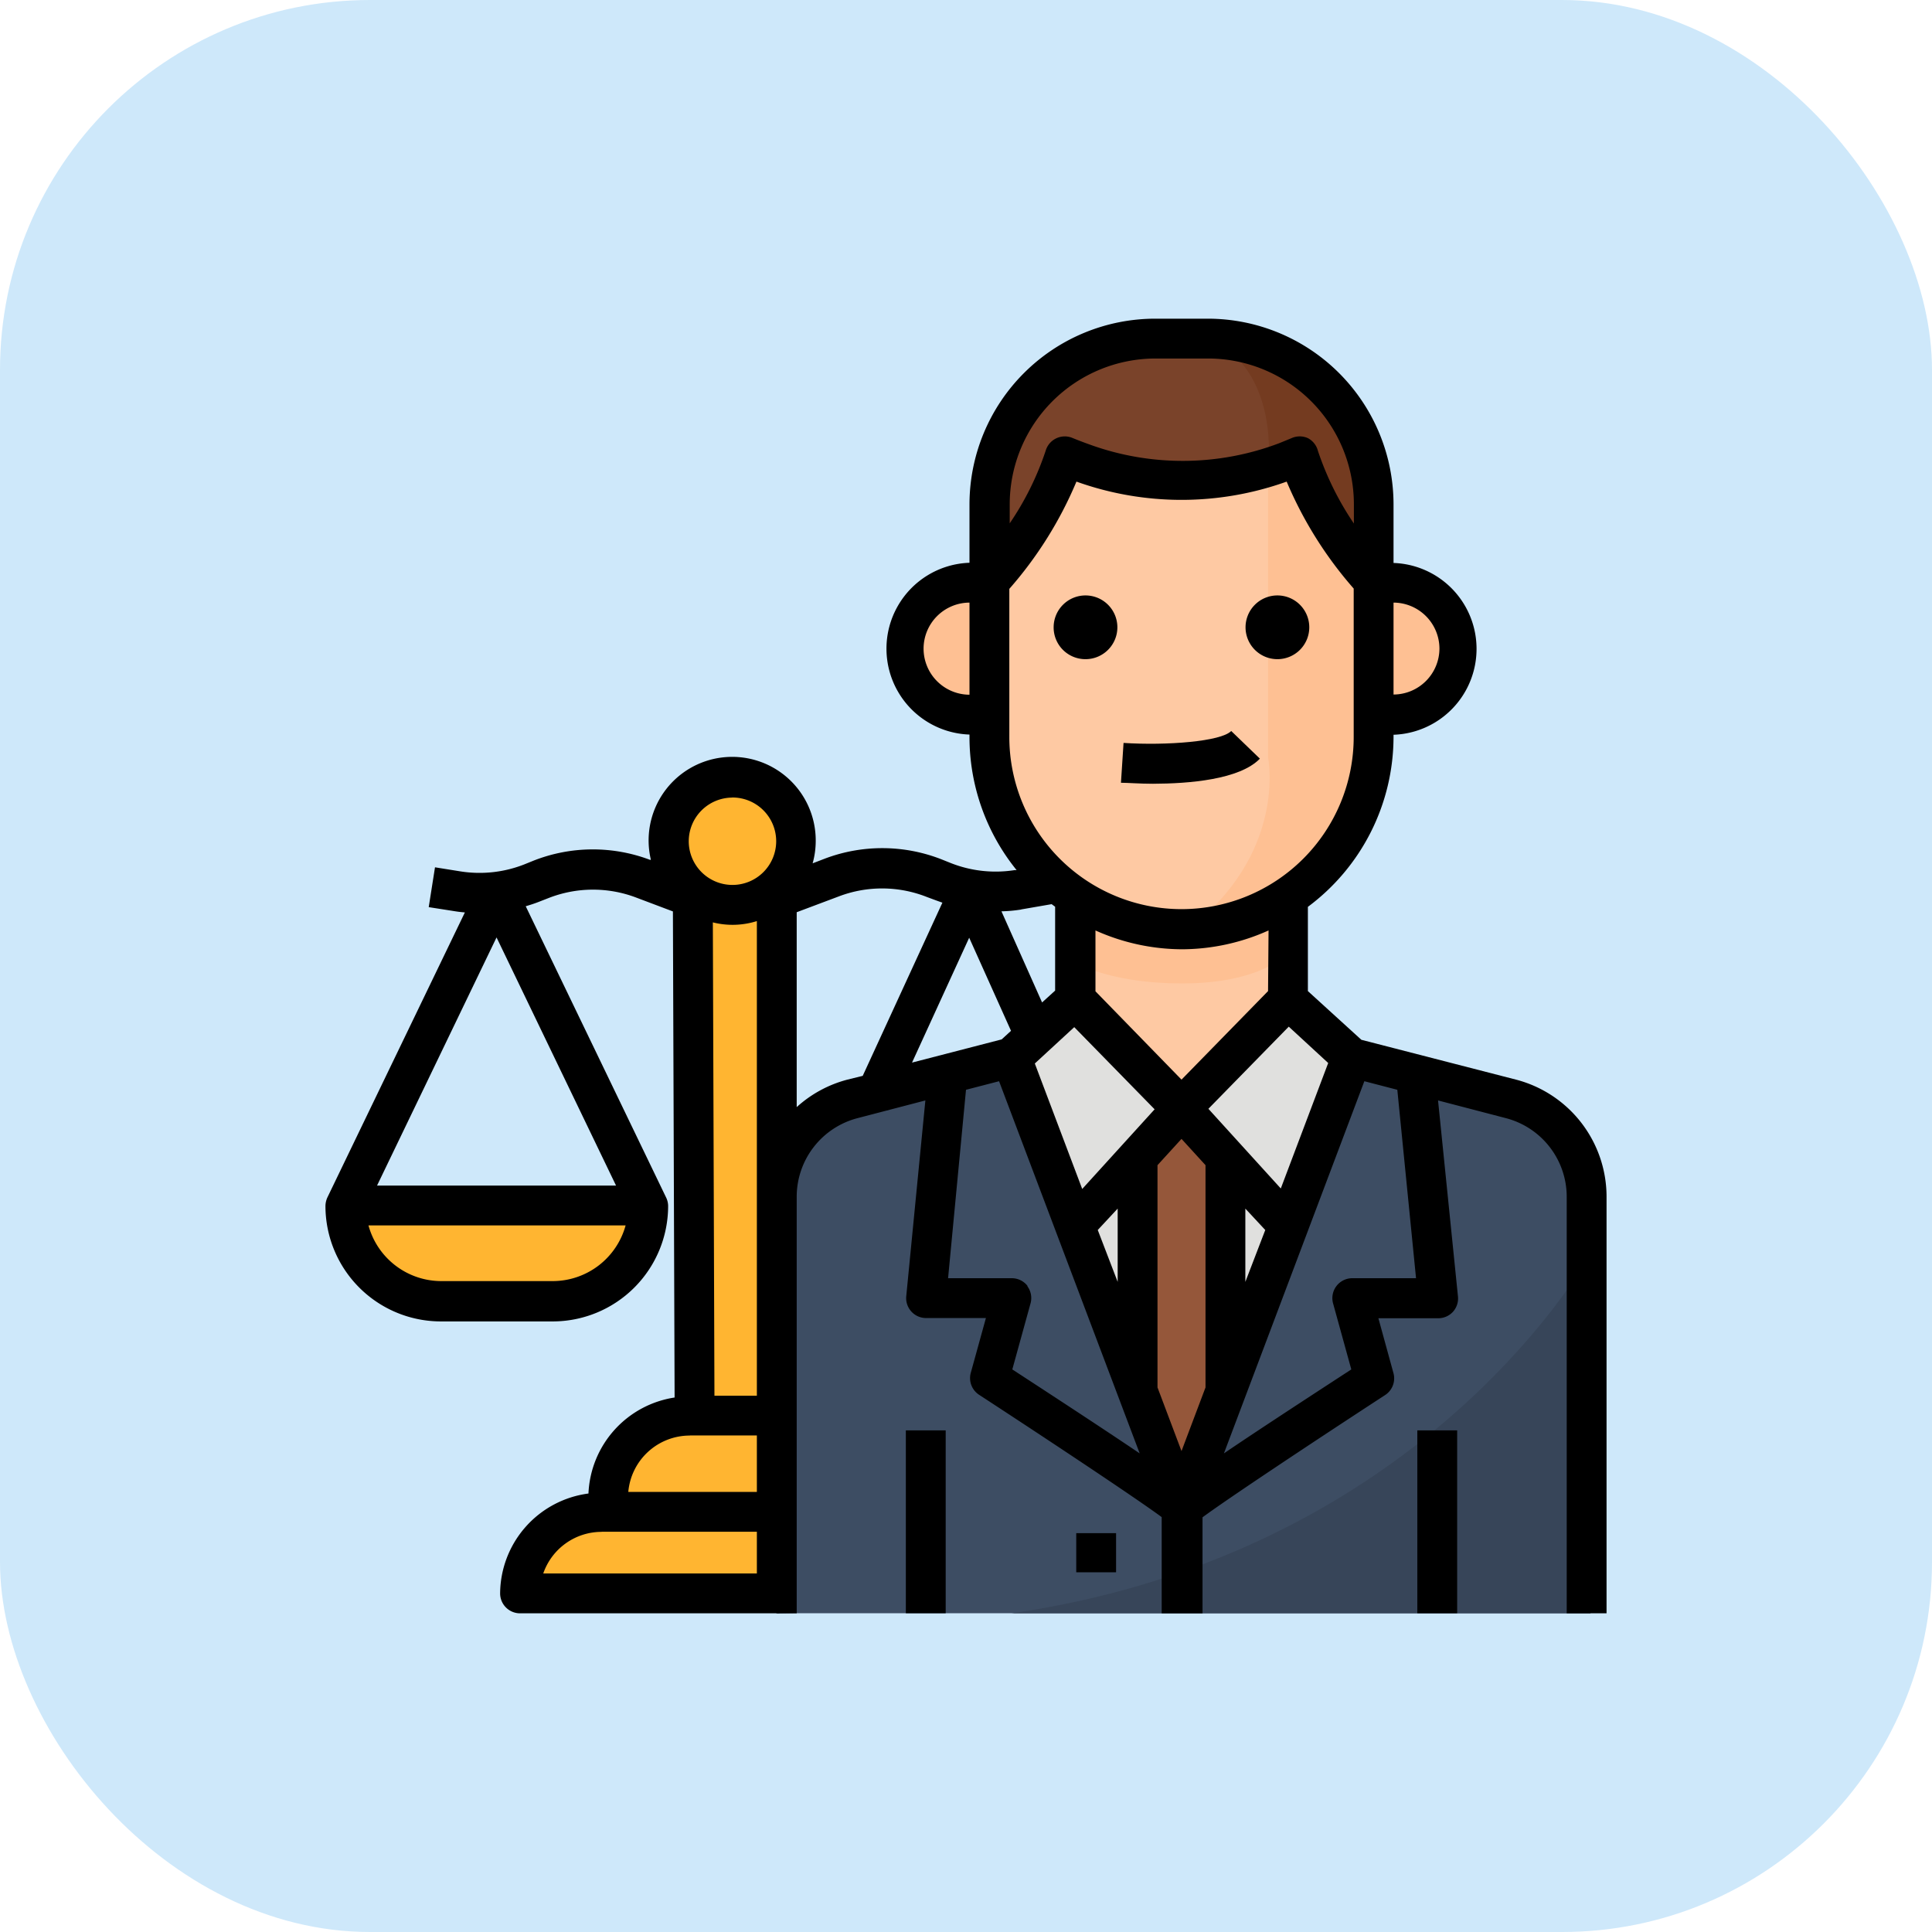 <svg xmlns="http://www.w3.org/2000/svg" viewBox="0 0 194 194"><defs><style>.cls-1z{fill:#cee8fa;}.cls-2z{fill:#fec9a3;}.cls-3z{fill:#fec093;}.cls-4z{fill:#7a432a;}.cls-5z{fill:#743b20;}.cls-6z{fill:#3d4d63;}.cls-7z{fill:#374559;}.cls-8z{fill:#e0e0de;}.cls-9z{fill:#95573a;}.cls-10z{fill:#ffb531;}</style></defs><g id="Слой_2" data-name="Слой 2"><g id="Фон"><rect class="cls-1z" width="194" height="194" rx="37.15"/></g><g id="Заливка"><path class="cls-2z" d="M100.56,57.75,108.07,46l8.16,2.39,8.82-.94L131.46,46l1.91,6.57,4.39,5.59V78.4s-3.84,15-18.6,15-18.6-14-18.6-14Z"/><path class="cls-3z" d="M127.33,46.92V76.05s2,9.68-8.17,17.38l8.17-1.83,6.85-7.13,3.58-6.07V69.85L135.93,55l-5.66-8.09Z"/><path class="cls-3z" d="M139.33,57.86c-.38,0,5.21,1.4,5.21,1.4L147.63,64l-1.15,4-4.36,4h-2.81s-1.55-.51-1.55-.89S139.33,57.86,139.33,57.86Z"/><path class="cls-3z" d="M98,58.75l-5.23,1.76-2.3,5.68,2.3,4.69,5.23,2s2-2.09,1.92-3.21-1.54-9.91-1.54-9.91Z"/><path class="cls-4z" d="M101.35,56.51,107.29,46l8.94,3.32s6.89-.84,7.27-.93S129,46.55,129,46.55l7,7.48s3.4,2.91,3.15,2.48-2.68-9.59-2.68-9.59l.63-2.65-3.66-4.54S125,34,124.52,34H113.8l-9,4.22-3.46,7.07L99.12,56.55Z"/><path class="cls-5z" d="M127.33,46.92s1.3-9.74-6-12.94l7.12.64s6.26,6.82,7.47,6.51,3.3,7.21,3.16,7.24.84,9.69.84,9.69l-2.17.08-6.3-8.92L129.89,46Z"/><polygon class="cls-6z" points="159.71 161.99 79.96 161.99 77.96 162.02 77.16 150.13 77.91 118.02 81.92 112.09 101.52 106.6 108.07 100.93 116.22 110.16 119.83 109.24 130.63 100.43 139.09 107.39 156.31 112.09 158.69 119.34 158.88 127.24 159.71 161.99"/><path class="cls-7z" d="M159.71,162H101.55c36.49-5.29,53.53-28.77,57.33-34.75Z"/><polygon class="cls-8z" points="101.52 106.6 108.07 100.93 118.44 110.57 128.46 100.67 135.93 106.7 118.44 148.93 101.52 106.6"/><polygon class="cls-9z" points="118.44 110.57 112.56 117.38 114.45 137.29 118.44 148.93 123.26 137.29 123.26 115.75 118.44 110.57"/><path class="cls-2z" d="M107.41,89.52V99.79l11,10.78,10-9.9-1.13-9.07S116.2,93.49,107.41,89.52Z"/><path class="cls-3z" d="M107.41,91.32v5s3.35,2.43,11.32,2.43,10.52-3,10.52-3V90.8l-11.32,2.6Z"/><circle class="cls-10z" cx="73.52" cy="84.47" r="6.44"/><rect class="cls-10z" x="68.61" y="90.8" width="9.3" height="51.92"/><path class="cls-10z" d="M79.2,142.72s-13,.1-12.12,0-5.18,3.22-5.18,3.22v6.13l-6.31,1.75S51.12,158,51.5,158s1,1.84,1,1.84,10.34-.26,12.13,0,13.26,1.35,13.26,1.35l1.29-1.74Z"/><path class="cls-10z" d="M33.76,121.38c1,.43,33.19,0,33.19,0l-8.3,9.24-11.74.6-9-1.19-4.1-8.09Z"/></g><g id="Контур"><path d="M152.23,108.41l-15.53-4-5.37-4.89V91.06A21.29,21.29,0,0,0,139.93,74v-.22a8.63,8.63,0,0,0,0-17.25V50.62A18.66,18.66,0,0,0,121.3,32H116A18.66,18.66,0,0,0,97.35,50.62v5.89a8.63,8.63,0,0,0,0,17.25V74a21.24,21.24,0,0,0,4.73,13.37l-.19,0a12.26,12.26,0,0,1-6.4-.7l-.95-.38a16.3,16.3,0,0,0-11.69-.08l-1.25.48a8.3,8.3,0,0,0,.31-2.24,8.39,8.39,0,1,0-16.55,1.89l-.09,0a16.25,16.25,0,0,0-11.69.08l-.94.38a12.27,12.27,0,0,1-6.4.7l-2.56-.41-.63,4,2.56.4c.36.06.71.1,1.07.13l-13.8,28.61h0a2.13,2.13,0,0,0-.2.87,11.6,11.6,0,0,0,11.59,11.59H55.5a11.6,11.6,0,0,0,11.59-11.59,2,2,0,0,0-.21-.87h0L52.79,91c.44-.13.88-.27,1.31-.44l.95-.37a12.22,12.22,0,0,1,8.81-.07l3.71,1.4.17,48.81a10.19,10.19,0,0,0-8.65,9.64A10.19,10.19,0,0,0,50.22,160a2,2,0,0,0,2,2H78a1.86,1.86,0,0,0,.33,0H80V120.17a8.16,8.16,0,0,1,6.1-7.89l6.82-1.78L91,130.16a2,2,0,0,0,2,2.19h6l-1.52,5.5a2,2,0,0,0,.84,2.21c7.54,4.92,15.91,10.49,18.33,12.28V162h4.1v-9.64c2.42-1.79,10.79-7.36,18.34-12.28a2,2,0,0,0,.83-2.21l-1.51-5.5h6a2,2,0,0,0,1.49-.65,2,2,0,0,0,.5-1.54L144.4,110.5l6.82,1.78a8.16,8.16,0,0,1,6.1,7.89V162h4V120.17A12.15,12.15,0,0,0,152.23,108.41ZM55.5,128.64H44.27A7.59,7.59,0,0,1,37,123.05H62.82A7.6,7.6,0,0,1,55.5,128.64Zm-17.64-9.59,12-24.92,12,24.92Zm95.51-12.31-4.76,12.6-7.27-8,8.07-8.25Zm-31.85-3.23-.94.86-9,2.33,5.74-12.54Zm6.35-.37,8.07,8.25-7.27,8-4.76-12.6Zm10.77,11.22,2.41,2.64v22.32l-2.41,6.39-2.41-6.39V117Zm-6.41,7v7.36l-2-5.21Zm12.82,0,2,2.15-2,5.21Zm2.28-21.84-8.69,8.89L110,99.54V93.43a21.34,21.34,0,0,0,8.64,1.89h.1a21.31,21.31,0,0,0,8.64-1.89Zm17.21-34.41a4.63,4.63,0,0,1-4.61,4.63V60.51A4.63,4.63,0,0,1,144.54,65.13ZM116,36h5.32a14.65,14.65,0,0,1,14.63,14.64v1.93a29.84,29.84,0,0,1-3.61-7.29,2,2,0,0,0-1-1.28,2,2,0,0,0-1.66,0l-1.22.5a27.35,27.35,0,0,1-19.06.13c-.56-.2-1.14-.42-1.7-.65A2,2,0,0,0,105,45.26a29.39,29.39,0,0,1-3.61,7.29V50.62A14.65,14.65,0,0,1,116,36ZM92.74,65.13a4.63,4.63,0,0,1,4.61-4.62v9.25A4.63,4.63,0,0,1,92.74,65.13Zm8.61-6a39.41,39.41,0,0,0,6.74-10.77,31.29,31.29,0,0,0,21.11,0,39.58,39.58,0,0,0,6.73,10.74V74a17.29,17.29,0,1,1-34.58,0Zm1.19,32.19,3.06-.53.35.26v8.42l-1.31,1.19-4.08-9.15A14.74,14.74,0,0,0,102.54,91.33Zm-29-11.24a4.39,4.39,0,1,1-4.38,4.38A4.39,4.39,0,0,1,73.52,80.09Zm-4.26,64.06H76v5.67H63.09A6.2,6.2,0,0,1,69.26,144.15Zm-8.85,9.67H76V158H54.55A6.2,6.2,0,0,1,60.41,153.82ZM76,140.15H71.74l-.16-47.53A8.11,8.11,0,0,0,76,92.49v47.66Zm9.09-31.74A12.14,12.14,0,0,0,80,111.17V91.6L84.26,90a12.22,12.22,0,0,1,8.81.07l1,.37.56.2-8,17.39Zm18.1,20.73a2,2,0,0,0-1.59-.79h-6.4L97,109.43l3.32-.86,14.12,37.37c-2.81-1.9-6.88-4.58-12.79-8.43l1.83-6.63A2,2,0,0,0,103.15,129.14Zm39-.79h-6.4a2,2,0,0,0-1.93,2.53l1.83,6.63c-5.91,3.85-10,6.53-12.79,8.43L137,108.57l3.31.86Z"/><rect x="142.32" y="143.63" width="4" height="18.36"/><path d="M126.51,76.18l-2.88-2.78c-1,1.06-6.51,1.48-10.81,1.2l-.26,4c.7,0,1.85.1,3.21.1C119.38,78.69,124.47,78.29,126.51,76.18Z"/><rect x="90.96" y="143.63" width="4" height="18.36"/><rect x="108.07" y="153.95" width="4" height="3.93"/><path d="M128.26,66.19a3.2,3.2,0,1,0-3.19-3.2A3.2,3.2,0,0,0,128.26,66.19Z"/><path d="M109,66.19a3.2,3.2,0,1,0-3.2-3.2A3.19,3.19,0,0,0,109,66.19Z"/></g></g></svg>